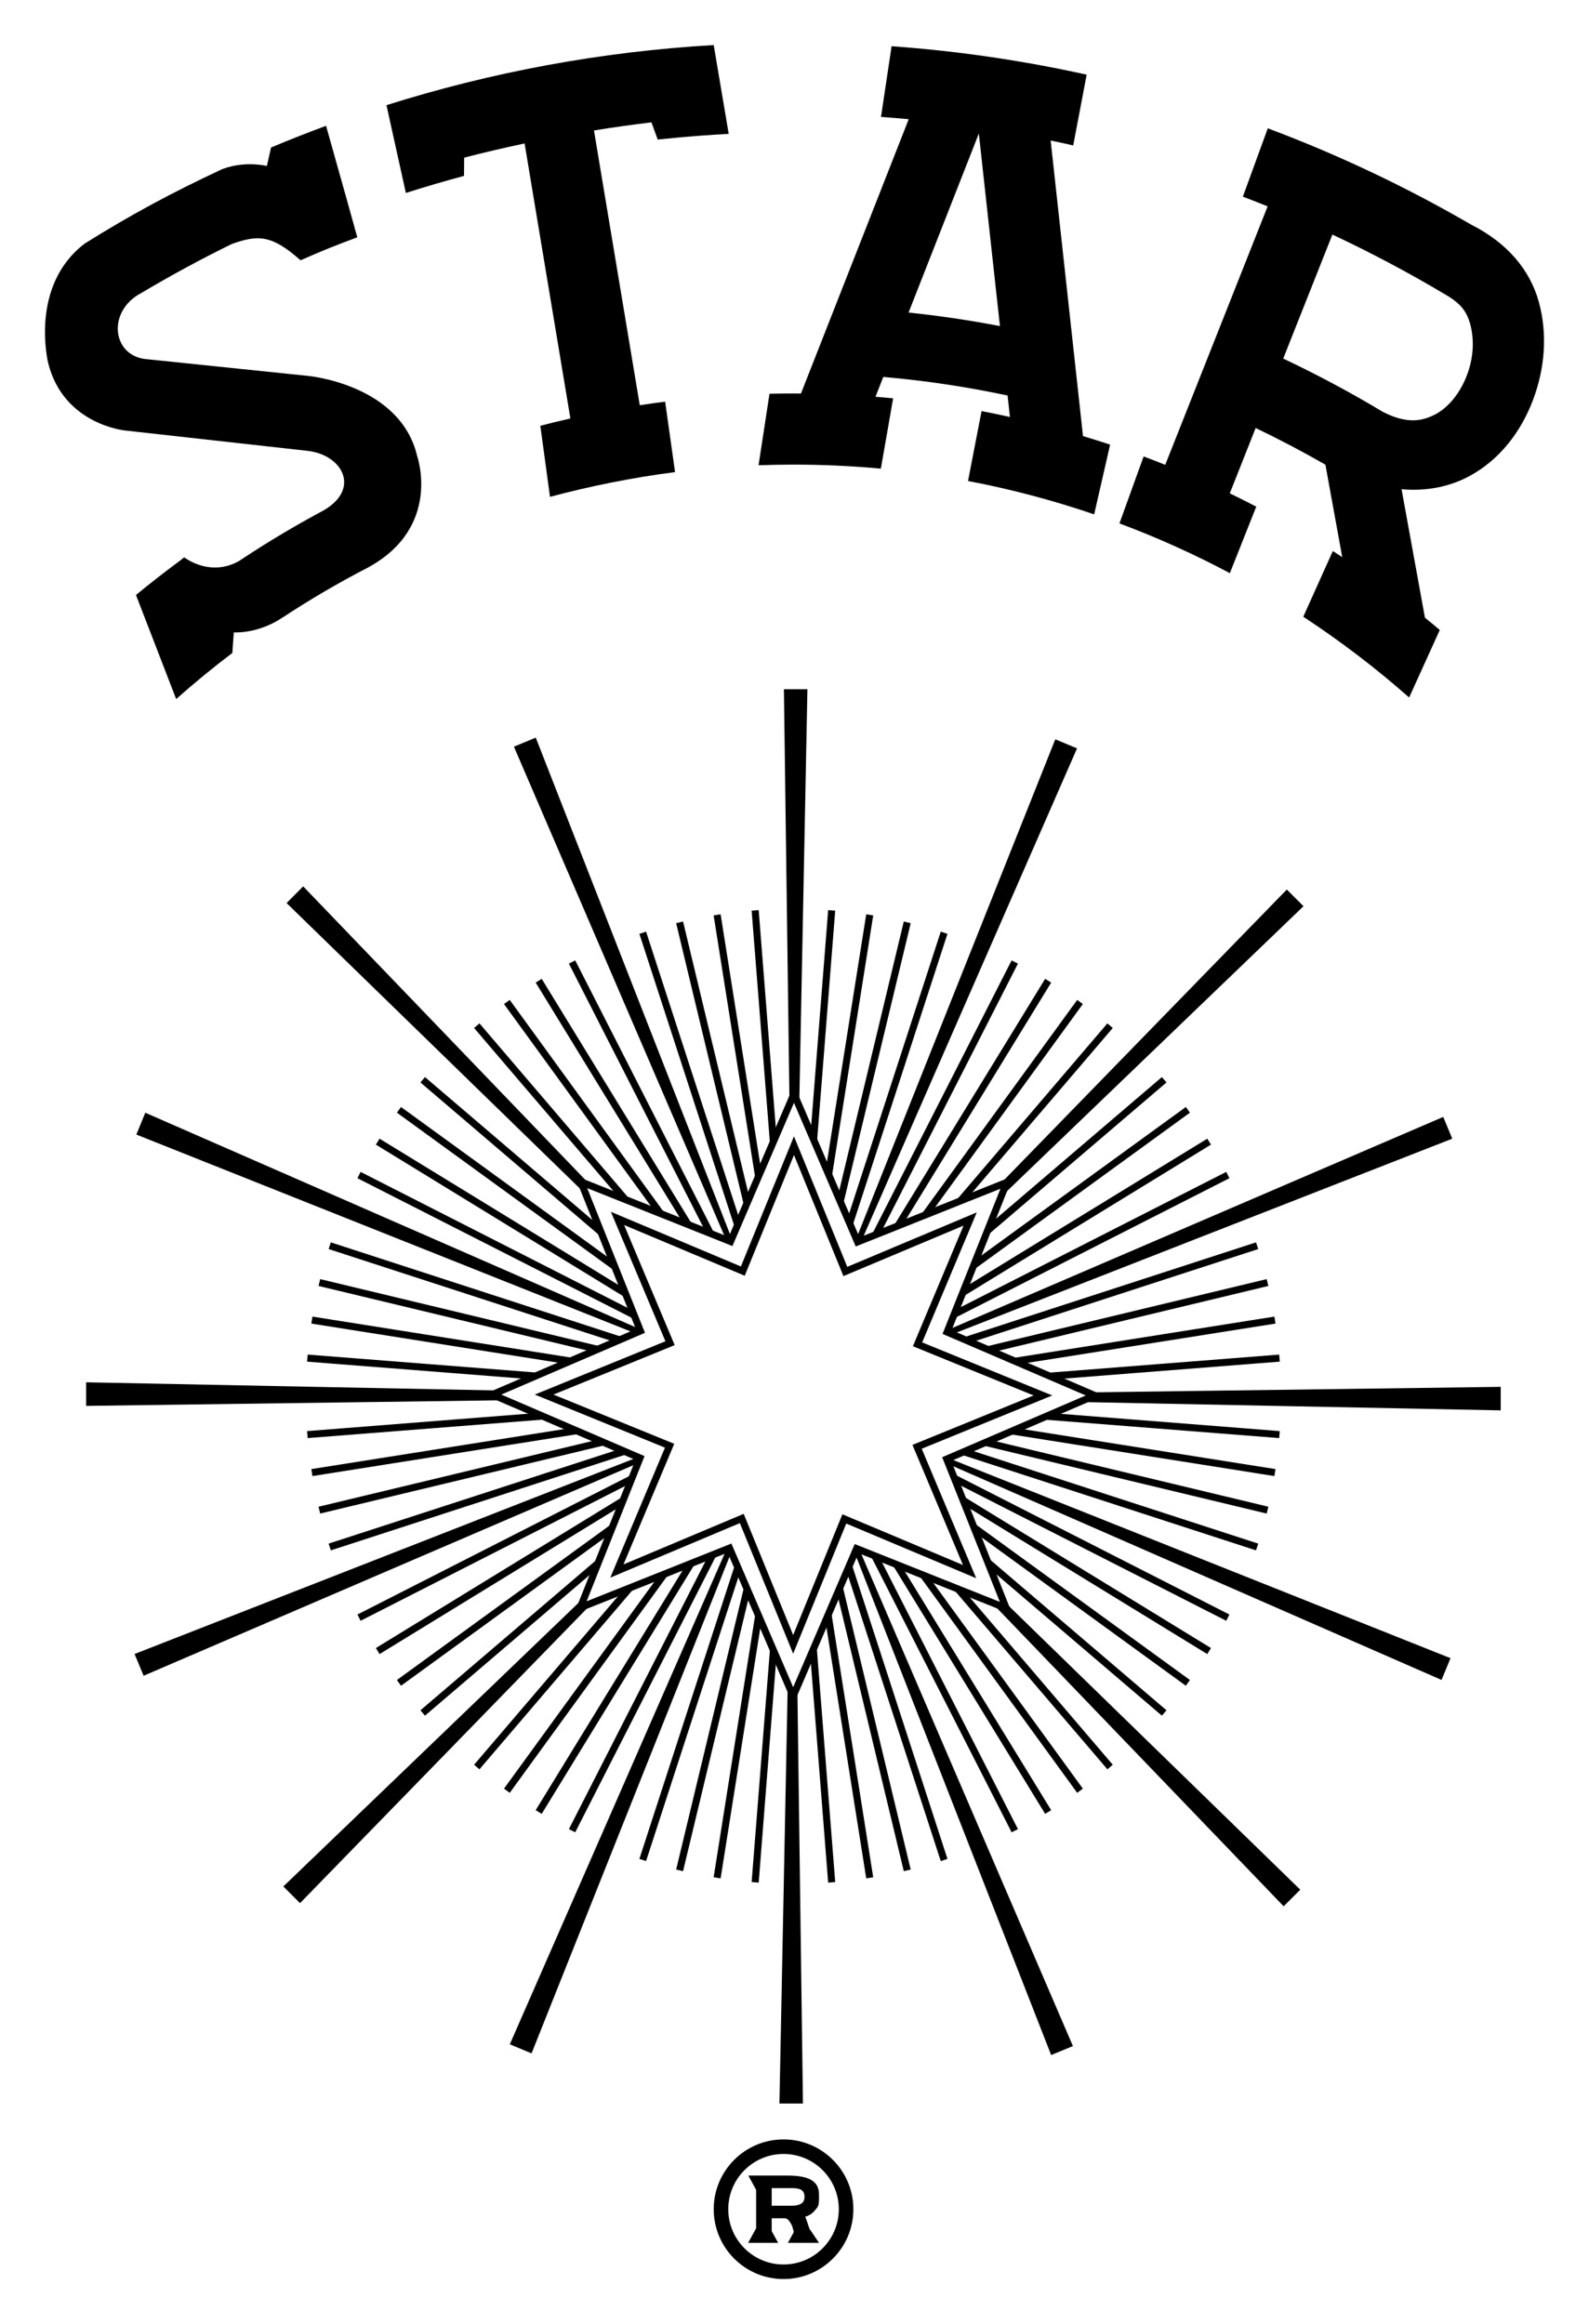 <?xml version="1.0" encoding="UTF-8" standalone="no"?>
<!DOCTYPE svg PUBLIC "-//W3C//DTD SVG 1.0//EN" "http://www.w3.org/TR/2001/REC-SVG-20010904/DTD/svg10.dtd">
<!-- Created with Inkscape (http://www.inkscape.org/) by Marsupilami -->
<svg
   xmlns:svg="http://www.w3.org/2000/svg"
   xmlns="http://www.w3.org/2000/svg"
   version="1.0"
   width="525"
   height="768"
   viewBox="-19.12 -19.12 675.559 988.177"
   id="svg2457"
   style="display:inline">
  <defs
     id="defs2460">
    <clipPath
       id="clipPath6242">
      <path
         d="M 334.031,294.375 L 337.781,572.375 L 323.312,388.312 L 320.312,388.531 L 333.594,557.281 L 307.125,390.094 L 304.156,390.562 L 330.625,557.531 L 291.156,393.156 L 288.219,393.875 L 327.781,558.562 L 275.438,397.469 L 272.594,398.406 L 328.594,570.812 L 228.531,314.969 L 219.25,318.812 L 329.125,574.219 L 245.312,409.688 L 242.625,411.062 L 319.5,561.906 L 231.062,417.531 L 228.5,419.125 L 317.062,563.625 L 217.469,426.5 L 215.031,428.25 L 314.5,565.125 L 204.594,436.469 L 202.312,438.438 L 320.594,576.875 L 129.656,378.219 L 122.594,385.312 L 321.75,579.156 L 181.438,459.312 L 179.5,461.594 L 307.906,571.281 L 171.25,472.031 L 169.5,474.438 L 306.156,573.719 L 162.125,485.5 L 160.562,488.031 L 304.656,576.344 L 154.062,499.625 L 152.719,502.312 L 315.344,585.094 L 62.531,474.469 L 58.719,483.75 L 316.844,586.594 L 141.406,529.594 L 140.469,532.438 L 301.219,584.688 L 136.875,545.219 L 136.188,548.125 L 300.594,587.625 L 133.594,561.156 L 133.125,564.125 L 299.844,590.531 L 131.562,577.312 L 131.312,580.312 L 312.562,594.562 L 37.375,589.094 L 37.375,599.125 L 315.031,595.375 L 131.312,609.844 L 131.562,612.812 L 300.219,599.562 L 133.125,626 L 133.594,628.969 L 300.594,602.531 L 136.188,642 L 136.875,644.906 L 301.406,605.406 L 140.469,657.688 L 141.406,660.562 L 314.125,604.438 L 57.969,704.625 L 61.812,713.875 L 316.906,604.188 L 152.719,687.844 L 154.062,690.5 L 304.812,613.688 L 160.562,702.094 L 162.125,704.656 L 306.125,616.406 L 169.5,715.688 L 171.25,718.125 L 308.031,618.75 L 179.5,728.562 L 181.438,730.844 L 319.969,612.469 L 121.219,803.469 L 128.312,810.562 L 321.844,611.75 L 202.312,751.719 L 204.594,753.656 L 314.562,624.906 L 215.031,761.875 L 217.469,763.656 L 316.969,626.656 L 228.5,771.031 L 231.062,772.594 L 319.5,628.25 L 242.625,779.094 L 245.312,780.438 L 327.938,618.281 L 217.5,870.594 L 226.75,874.438 L 329.438,616.75 L 272.594,791.75 L 275.438,792.656 L 327.781,631.594 L 288.219,796.281 L 291.156,796.969 L 330.594,632.688 L 304.156,799.562 L 307.125,800.031 L 333.594,632.969 L 320.312,801.594 L 323.312,801.844 L 337.594,619.875 L 332.125,895.781 L 342.125,895.781 L 338.406,618.375 L 352.844,801.844 L 355.844,801.594 L 342.562,632.969 L 369.031,800.031 L 372,799.562 L 345.562,632.625 L 385,796.969 L 387.938,796.281 L 348.438,631.781 L 400.719,792.688 L 403.562,791.75 L 347.469,619 L 447.656,875.156 L 456.906,871.344 L 347.219,616.25 L 430.844,780.438 L 433.531,779.094 L 356.688,628.25 L 445.094,772.594 L 447.656,771.031 L 359.125,626.594 L 458.719,763.656 L 461.125,761.875 L 361.625,624.969 L 471.562,753.656 L 473.844,751.719 L 355.625,613.312 L 546.5,811.906 L 553.562,804.844 L 354.906,611.438 L 494.719,730.844 L 496.688,728.562 L 368.031,618.688 L 504.906,718.125 L 506.656,715.688 L 370,616.375 L 514.031,704.656 L 515.594,702.094 L 371.469,613.781 L 522.094,690.5 L 523.438,687.844 L 361.531,605.312 L 613.625,715.656 L 617.438,706.406 L 359.781,603.719 L 534.75,660.562 L 535.688,657.688 L 374.656,605.375 L 539.281,644.906 L 540,642 L 375.375,602.5 L 542.562,628.969 L 543.031,626 L 375.969,599.562 L 544.594,612.812 L 544.844,609.844 L 363.781,595.562 L 638.781,601.031 L 638.781,591.031 L 361.25,594.75 L 544.844,580.312 L 544.594,577.312 L 376.312,590.531 L 543.031,564.125 L 542.562,561.156 L 375.562,587.625 L 540,548.125 L 539.281,545.219 L 374.938,584.688 L 535.688,532.438 L 534.75,529.594 L 361.844,585.781 L 618.188,485.5 L 614.344,476.25 L 358.469,586.281 L 523.438,502.312 L 522.094,499.625 L 371.312,576.438 L 515.594,488.031 L 514.031,485.5 L 369.938,573.781 L 506.656,474.438 L 504.906,472.031 L 368.312,571.25 L 496.688,461.594 L 494.719,459.312 L 356.438,577.438 L 554.938,386.656 L 547.844,379.562 L 354.094,578.625 L 473.844,438.438 L 471.562,436.469 L 361.594,565.219 L 461.125,428.25 L 458.719,426.5 L 359.156,563.531 L 447.656,419.125 L 445.094,417.531 L 356.688,561.844 L 433.531,411.062 L 430.844,409.688 L 348.219,571.906 L 458.656,319.531 L 449.406,315.688 L 346.5,573.938 L 403.562,398.406 L 400.719,397.469 L 348.406,558.438 L 387.938,393.875 L 385,393.156 L 345.562,557.531 L 372,390.562 L 369.031,390.094 L 342.562,557.125 L 355.844,388.531 L 352.844,388.312 L 338.625,568.938 L 344.031,294.375 L 334.031,294.375 z"
         id="path6244"
         style="fill:#000000;fill-opacity:1;fill-rule:evenodd;stroke:none;stroke-width:1px;stroke-linecap:butt;stroke-linejoin:miter;stroke-opacity:1" />
    </clipPath>
  </defs>
  <g
     transform="translate(-19.876,-20.469)"
     id="layer4"
     style="display:inline">
    <path
       d="M 338.125,239 C 141.895,239 -17.344,398.27 -17.344,594.5 C -17.344,790.73 141.895,949.969 338.125,949.969 C 534.355,949.969 693.625,790.73 693.625,594.5 C 693.625,398.27 534.355,239 338.125,239 z M 338.312,466.469 L 365.375,529.406 L 428.781,504.094 L 403.406,567.719 L 466.156,594.688 L 403.25,621.75 L 428.531,685.156 L 364.938,659.812 L 337.969,722.531 L 310.906,659.594 L 247.469,684.906 L 272.844,621.281 L 210.094,594.312 L 273.031,567.25 L 247.719,503.844 L 311.344,529.219 L 338.312,466.469 z"
       clip-path="url(#clipPath6242)"
       id="path5081"
       style="opacity:1;fill:#000000;fill-opacity:1;fill-rule:nonzero;stroke:none;stroke-width:1px;stroke-linecap:butt;stroke-linejoin:miter;marker:none;marker-start:none;marker-mid:none;marker-end:none;stroke-miterlimit:4;stroke-dasharray:none;stroke-dashoffset:0;stroke-opacity:1;visibility:visible;display:inline;overflow:visible;enable-background:accumulate" />
  </g>
  <g
     transform="translate(-19.876,-20.469)"
     id="layer5"
     style="display:inline">
    <path
       d="M 338.312,466.469 L 311.344,529.219 L 247.719,503.844 L 273.031,567.25 L 210.094,594.312 L 272.844,621.281 L 247.469,684.906 L 310.906,659.594 L 337.969,722.531 L 364.938,659.812 L 428.531,685.156 L 403.25,621.75 L 466.156,594.688 L 403.406,567.719 L 428.781,504.094 L 365.375,529.406 L 338.312,466.469 z"
       id="path3382"
       style="opacity:1;fill:none;fill-opacity:1;fill-rule:evenodd;stroke:#000000;stroke-width:3;stroke-linecap:butt;stroke-linejoin:miter;stroke-miterlimit:4;stroke-dasharray:none;stroke-opacity:1" />
  </g>
  <g
     transform="translate(-19.876,-20.469)"
     id="layer6"
     style="display:inline">
    <path
       d="M 338.312,488.469 L 316.562,541.812 L 263.281,519.406 L 285.625,572.469 L 232.094,594.312 L 285.438,616.062 L 263.031,669.344 L 316.125,647 L 337.969,700.531 L 359.719,647.188 L 412.969,669.594 L 390.656,616.531 L 444.156,594.688 L 390.844,572.938 L 413.219,519.656 L 360.156,541.969 L 338.312,488.469 z"
       id="path3436"
       style="opacity:1;fill:none;fill-opacity:1;fill-rule:evenodd;stroke:#000000;stroke-width:3;stroke-linecap:butt;stroke-linejoin:miter;marker:none;marker-start:none;marker-mid:none;marker-end:none;stroke-miterlimit:4;stroke-dasharray:none;stroke-dashoffset:0;stroke-opacity:1;visibility:visible;display:inline;overflow:visible;enable-background:accumulate" />
  </g>
  <g
     transform="translate(-19.876,-20.469)"
     id="layer7"
     style="display:inline">
    <path
       d="M 379.812,20.969 L 375.312,51.031 C 379.254,51.314 383.175,51.634 387.094,52 L 341.281,168.656 C 340.228,168.649 339.18,168.625 338.125,168.625 C 334.709,168.625 331.303,168.67 327.906,168.75 L 323.25,199.156 C 328.186,198.973 333.144,198.875 338.125,198.875 C 350.644,198.875 363.027,199.455 375.25,200.594 L 380.469,170.688 C 377.972,170.441 375.479,170.234 372.969,170.031 L 376.281,161.594 C 394.227,163.159 411.869,165.816 429.125,169.5 L 430.125,178.625 C 426.127,177.742 422.102,176.893 418.062,176.125 L 412.312,205.844 C 430.667,209.33 448.573,214.101 465.938,220.031 L 472.719,190.375 C 468.906,189.104 465.047,187.916 461.188,186.75 L 447.438,61.062 C 450.645,61.73 453.845,62.432 457.031,63.156 L 462.75,33.062 C 435.761,27.091 408.075,22.997 379.812,20.969 z M 416.906,58.094 L 425.875,139.969 C 413.105,137.515 400.15,135.597 387.031,134.219 L 416.906,58.094 z"
       id="path3913"
       style="opacity:1;fill:#000000;fill-opacity:1;fill-rule:evenodd;stroke:none;stroke-width:0.837;stroke-linecap:butt;stroke-linejoin:miter;marker:none;marker-start:none;marker-mid:none;marker-end:none;stroke-miterlimit:4;stroke-dasharray:none;stroke-dashoffset:0;stroke-opacity:1;visibility:visible;display:inline;overflow:visible;enable-background:accumulate" />
    <path
       d="M 139.375,54.812 C 131.502,57.715 123.706,60.797 116,64.031 L 114.219,71.875 C 104.354,69.873 96.87,72.574 95.156,73.281 C 95.105,73.305 95.051,73.32 95,73.344 C 94.915,73.381 94.781,73.438 94.781,73.438 C 73.648,83.334 56.424,92.577 36.781,104.875 C 13.035,122.957 21.25,155.75 21.25,155.75 C 27.895,182.111 54.219,184.406 54.219,184.406 L 131.562,193.031 C 146.336,194.72 154.219,209.126 138.344,218.344 C 137.795,218.621 137.259,218.924 136.719,219.219 C 125.91,225.046 115.383,231.327 105.156,238.031 C 104.289,238.6 103.426,239.175 102.562,239.75 C 92.664,245.515 83.653,241.186 80.438,239.219 L 79.062,238.312 L 76.781,240.094 C 70.583,244.675 64.507,249.422 58.562,254.312 L 75.656,298.562 C 83.358,291.727 91.311,285.193 99.531,278.969 L 100.156,270.219 C 100.156,270.219 110.423,271.018 121.094,263.75 C 121.101,263.745 121.118,263.755 121.125,263.75 C 132.72,256.128 144.725,249.084 157.125,242.688 C 188.823,225.477 178.094,195.188 178.094,195.188 C 170.904,164.688 131.719,161.156 131.719,161.156 L 63.312,154.062 C 49.016,153.019 46.187,135.289 59.094,126.906 C 59.683,126.555 60.28,126.217 60.875,125.875 C 73.379,118.445 86.19,111.487 99.312,105.062 C 99.367,105.043 99.414,105.019 99.469,105 C 110.492,101.129 116.306,101.116 128.531,112 C 138.009,107.798 142.9,105.878 152.656,102.219 L 147.656,84.25 L 146.562,80.375 L 146.469,80.031 L 139.375,54.812 z"
       id="path3891"
       style="opacity:1;fill:#000000;fill-opacity:1;fill-rule:evenodd;stroke:none;stroke-width:0.837;stroke-linecap:butt;stroke-linejoin:miter;marker:none;marker-start:none;marker-mid:none;marker-end:none;stroke-miterlimit:4;stroke-dasharray:none;stroke-dashoffset:0;stroke-opacity:1;visibility:visible;display:inline;overflow:visible;enable-background:accumulate" />
    <path
       d="M 539.75,55.875 L 529.156,84.938 C 532.687,86.276 536.191,87.654 539.688,89.062 L 496.156,198.969 C 493.108,197.749 490.051,196.557 486.969,195.406 L 476.688,223.875 C 492.859,229.928 508.535,237.001 523.625,245.031 L 534.844,216.75 C 531.13,214.811 527.37,212.925 523.594,211.094 L 534.594,183.312 C 544.693,188.151 554.579,193.362 564.25,198.906 L 571.406,238.219 C 570.079,237.348 568.744,236.481 567.406,235.625 L 554.844,263.562 C 570.667,273.948 585.707,285.424 599.844,297.906 L 612.875,269.188 C 610.79,267.425 608.681,265.692 606.562,263.969 L 596.625,209.344 C 606.882,210.267 616.635,208.379 624.844,204.094 C 638.418,197.007 647.476,184.695 652.5,171.406 C 657.524,158.118 658.785,143.47 654.969,129.656 C 651.185,115.959 641.479,104.536 626.125,96.781 C 626,96.709 625.875,96.635 625.75,96.562 C 598.422,80.735 569.681,67.093 539.75,55.875 z M 567.219,101.062 C 583.985,108.919 600.296,117.611 616.094,127.062 C 616.348,127.222 616.63,127.372 616.875,127.531 C 621.237,130.359 624.172,133.227 625.75,138.938 C 627.553,145.464 627.351,153.106 624.438,160.812 C 621.524,168.519 616.496,174.614 610.969,177.5 C 605.442,180.386 599.04,181.746 588.656,176.438 C 574.971,168.217 560.83,160.65 546.312,153.781 L 567.219,101.062 z"
       id="path3907"
       style="opacity:1;fill:#000000;fill-opacity:1;fill-rule:evenodd;stroke:none;stroke-width:0.837;stroke-linecap:butt;stroke-linejoin:miter;marker:none;marker-start:none;marker-mid:none;marker-end:none;stroke-miterlimit:4;stroke-dasharray:none;stroke-dashoffset:0;stroke-opacity:1;visibility:visible;display:inline;overflow:visible;enable-background:accumulate" />
    <path
       d="M 114.844,97.781 L 114.875,97.812 C 114.875,97.812 114.7,97.842 114.688,97.844 C 114.739,97.821 114.793,97.804 114.844,97.781 z"
       id="path3887"
       style="opacity:1;fill:#000000;fill-opacity:1;fill-rule:evenodd;stroke:none;stroke-width:0.837;stroke-linecap:butt;stroke-linejoin:miter;marker:none;marker-start:none;marker-mid:none;marker-end:none;stroke-miterlimit:4;stroke-dasharray:none;stroke-dashoffset:0;stroke-opacity:1;visibility:visible;display:inline;overflow:visible;enable-background:accumulate" />
  </g>
  <g
     transform="translate(-19.876,-20.469)"
     id="layer10"
     style="display:inline">
    <path
       d="M 318.906,926.406 L 322.219,932.469 L 322.219,948.844 L 318.812,955.031 L 331.594,955.031 L 328.844,950.031 L 328.844,944.562 L 334.5,944.562 C 335.158,944.695 335.716,945.028 335.969,945.344 C 336.672,946.221 336.823,946.431 337.562,947.906 L 338.25,950.406 L 335.719,955.031 L 348.978,955.031 L 344.92,949.052 C 344.421,947.823 343.481,944.502 343.048,943.947 C 346.327,942.944 347.299,940.993 348.281,939.906 C 349.129,938.604 348.937,936.204 348.938,934.312 C 348.937,931.577 347.852,929.578 345.719,928.312 C 343.601,927.047 340.279,926.406 335.719,926.406 L 318.906,926.406 z M 328.844,931.75 L 337.531,931.75 C 339.402,931.75 340.759,932.031 341.562,932.594 C 342.382,933.156 342.781,934.103 342.781,935.406 C 342.781,936.723 342.382,937.644 341.562,938.219 C 340.759,938.794 339.402,939.219 337.531,939.219 L 328.844,939.219 L 328.844,931.75 z"
       id="text3940"
       style="font-size:43.185px;font-style:normal;font-variant:normal;font-weight:bold;font-stretch:normal;fill:#000000;fill-opacity:1;stroke:none;stroke-width:1px;stroke-linecap:butt;stroke-linejoin:miter;stroke-opacity:1;font-family:Zurich XCn BT;-inkscape-font-specification:Zurich XCn BT Bold" />
    <path
       d="M 333.875,911.031 C 317.489,911.031 304.188,924.333 304.188,940.719 C 304.188,957.104 317.489,970.406 333.875,970.406 C 350.261,970.406 363.562,957.104 363.562,940.719 C 363.562,924.333 350.261,911.031 333.875,911.031 z M 333.875,917.219 C 346.845,917.219 357.375,927.748 357.375,940.719 C 357.375,953.689 346.845,964.219 333.875,964.219 C 320.905,964.219 310.375,953.689 310.375,940.719 C 310.375,927.748 320.905,917.219 333.875,917.219 z"
       id="path3956"
       style="opacity:1;fill:#000000;fill-opacity:1;fill-rule:nonzero;stroke:none;stroke-width:1px;stroke-linecap:butt;stroke-linejoin:miter;marker:none;marker-start:none;marker-mid:none;marker-end:none;stroke-miterlimit:4;stroke-dasharray:none;stroke-dashoffset:0;stroke-opacity:1;visibility:visible;display:inline;overflow:visible;enable-background:accumulate" />
  </g>
  <path
     d="M 284.314,5.2874372e-15 C 236.107,2.811 189.496,11.581 145.189,25.562 L 151.783,55.437 L 153.439,62.906 C 155.474,62.25 157.519,61.601 159.564,60.969 C 161.63,60.367 163.688,59.738 165.752,59.125 C 167.812,58.52 169.869,57.926 171.939,57.344 C 174.006,56.759 176.08,56.186 178.158,55.625 L 178.22,47.875 C 186.614,45.698 195.212,43.691 203.908,41.844 L 223.377,158.781 C 218.642,159.86 215.271,160.663 210.597,161.898 L 214.709,192.112 C 231.677,187.564 250.093,183.857 267.877,181.594 L 263.66,151.628 C 260.619,152.03 255.896,152.69 252.877,153.156 L 233.408,36.312 C 241.557,34.995 249.72,33.842 257.845,32.875 L 260.502,40.187 C 263.002,39.92 265.522,39.671 268.033,39.437 C 275.539,38.74 283.097,38.166 290.689,37.781 L 284.314,5.2874372e-15 z"
     id="path7049"
     style="opacity:1;fill:#000000;fill-opacity:1;fill-rule:evenodd;stroke:none;stroke-width:0.837;stroke-linecap:butt;stroke-linejoin:miter;marker:none;marker-start:none;marker-mid:none;marker-end:none;stroke-miterlimit:4;stroke-dasharray:none;stroke-dashoffset:0;stroke-opacity:1;visibility:visible;display:inline;overflow:visible;enable-background:accumulate" />
</svg>
<!-- version: 20090314, original size: 637.31952 949.9375, border: 3% -->
